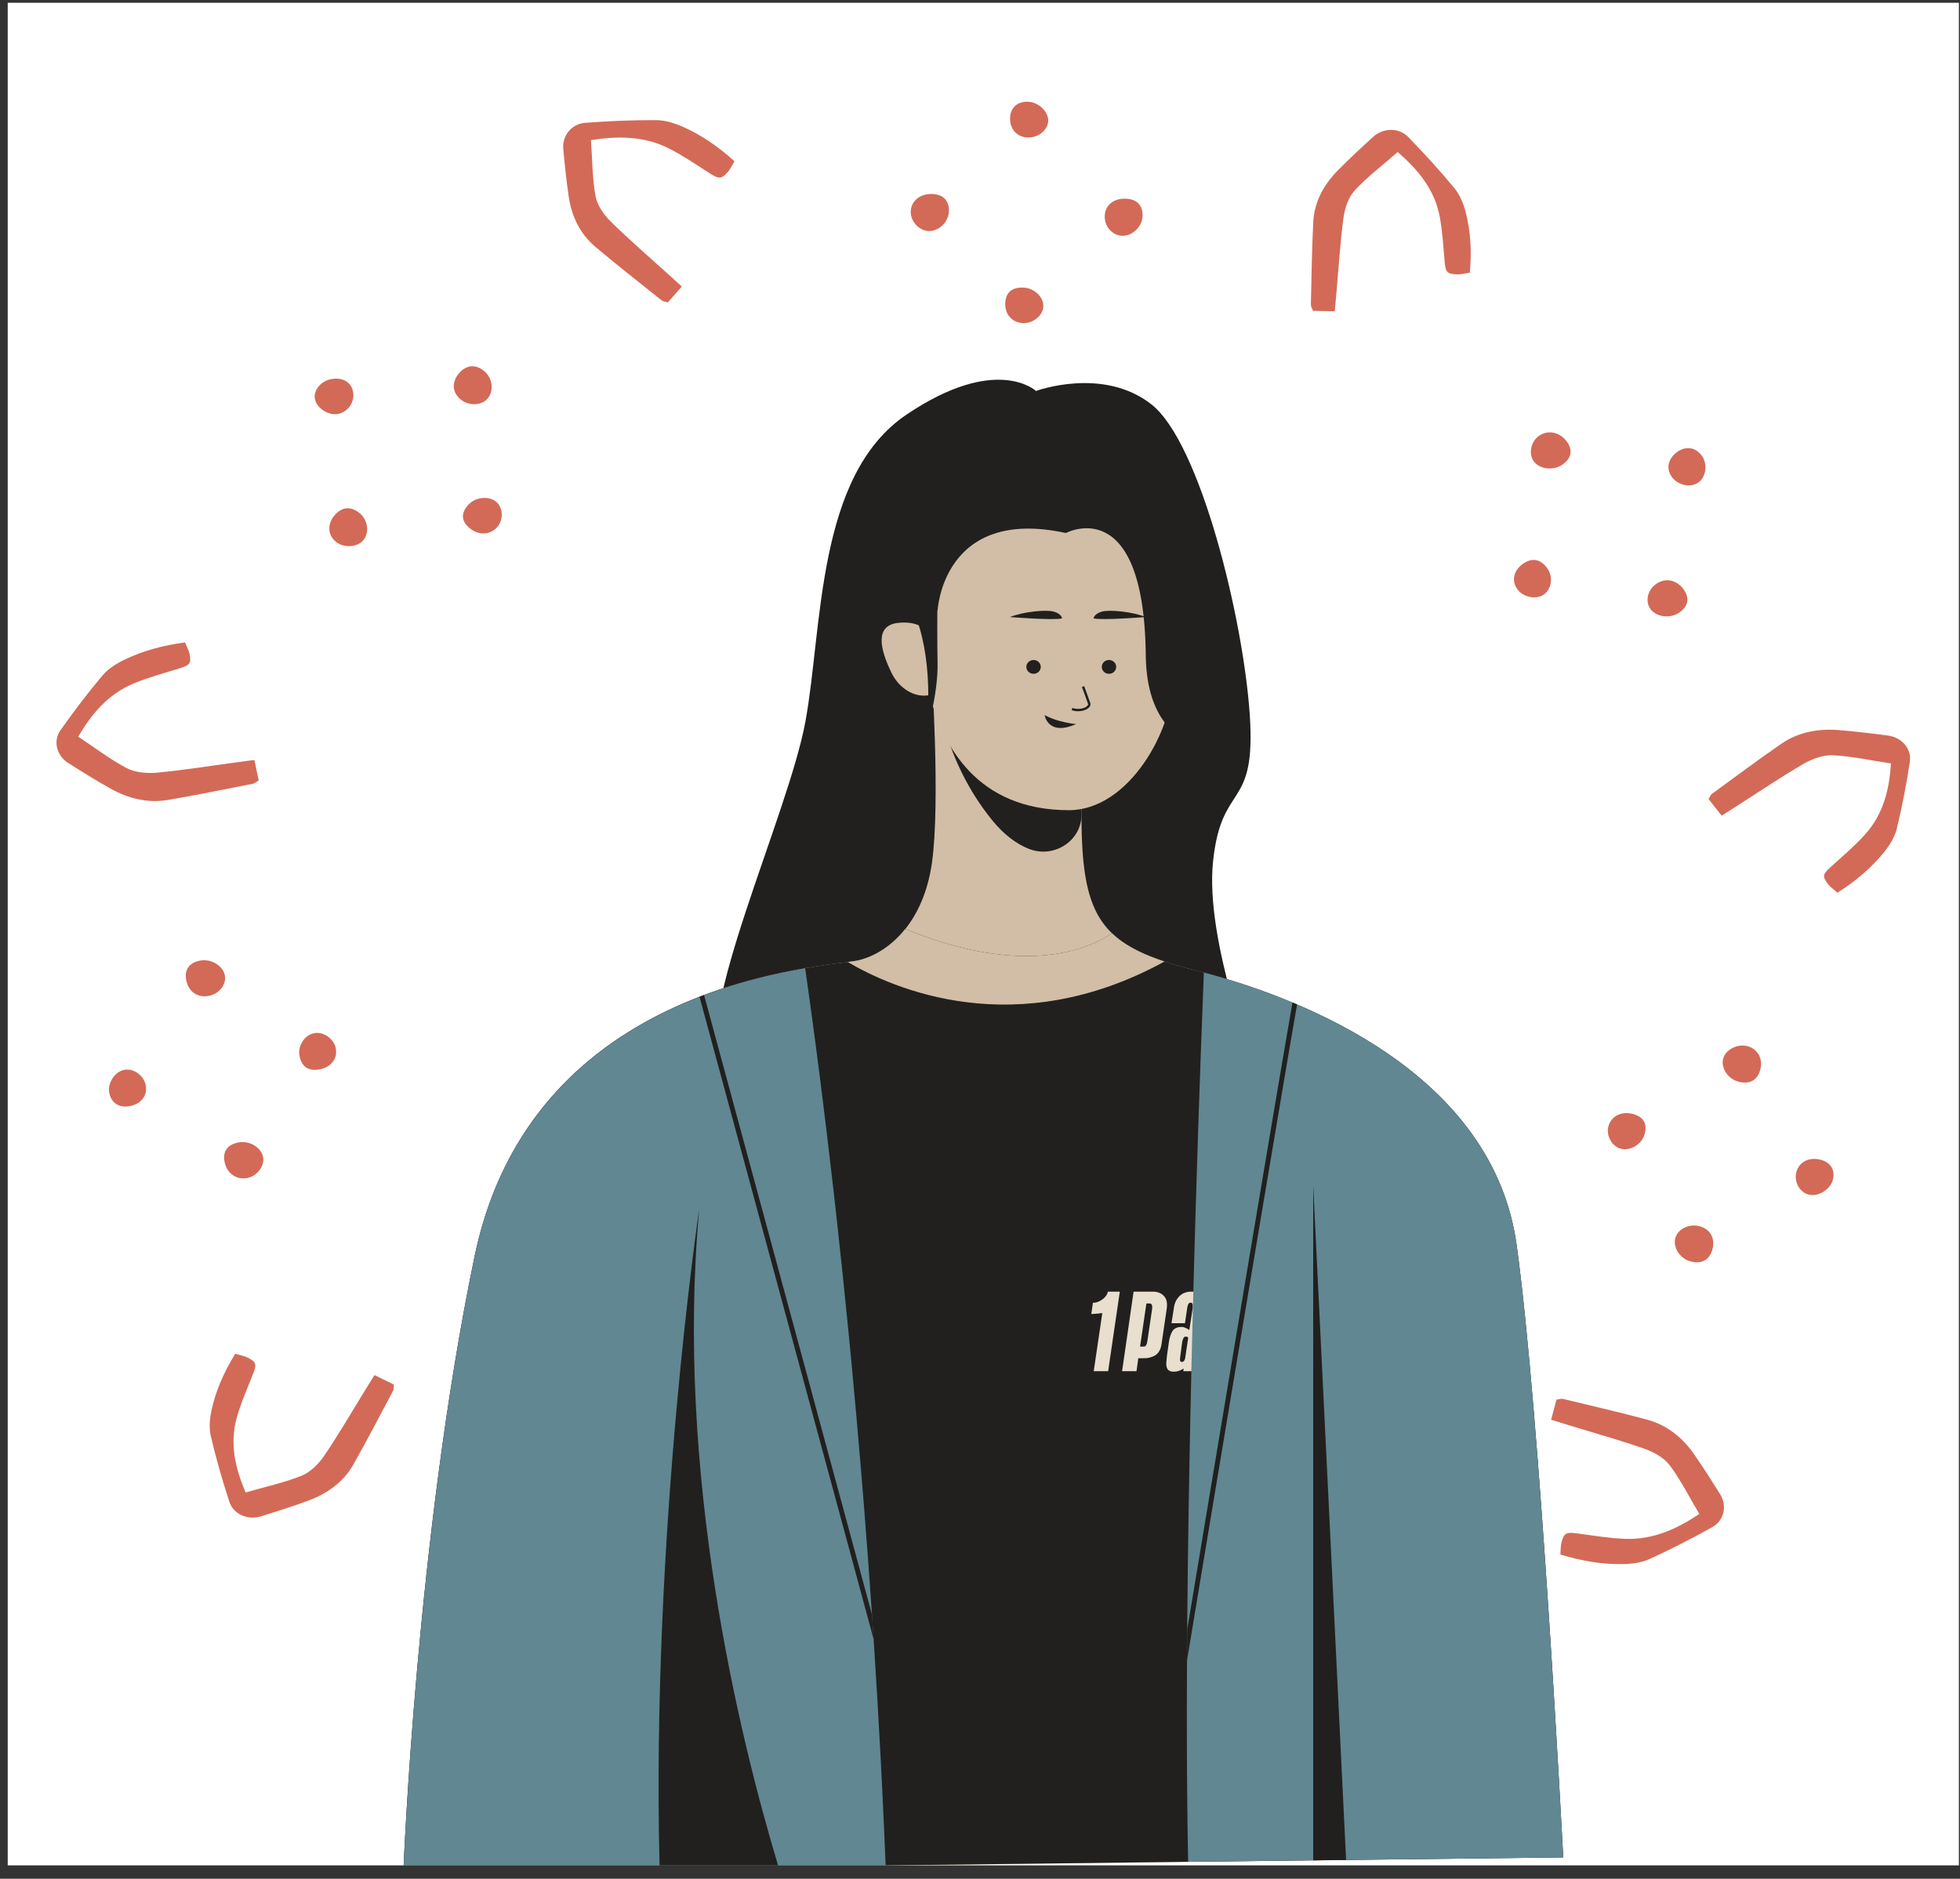 <svg width="121" height="116" viewBox="0 0 121 116" fill="none" xmlns="http://www.w3.org/2000/svg">
<rect x="0" y="0" width="121" height="116" fill="#333333" stroke="none"/>
<g clip-path="url(#clip0_8129_22210)">
<rect width="120.455" height="115" transform="translate(0.477 0.172)" fill="white"/>
<path d="M52.308 108.646C52.593 108.461 52.766 108.315 52.97 108.228C53.543 107.985 53.672 108.057 54.001 108.582C54.513 109.408 54.997 110.262 55.587 111.033C56.625 112.387 58.116 113.063 59.701 113.509C60.161 112.401 60.692 111.364 61.015 110.27C61.174 109.728 61.075 109.044 60.886 108.489C60.369 106.995 59.739 105.54 59.155 104.071C59.027 103.751 58.898 103.427 58.744 103.034L59.968 102.505C60.078 102.613 60.205 102.68 60.255 102.787C60.99 104.337 61.743 105.88 62.437 107.448C62.943 108.59 62.901 109.778 62.519 110.937C62.208 111.879 61.851 112.811 61.486 113.737C61.187 114.484 60.333 114.911 59.551 114.621C58.185 114.116 56.832 113.561 55.515 112.947C55.025 112.717 54.583 112.311 54.226 111.9C53.414 110.957 52.806 109.89 52.311 108.655L52.308 108.648V108.646Z" fill="#D36A57"/>
<path d="M84.4 99.239C85.099 98.958 85.403 98.303 85.118 97.699C84.866 97.164 84.13 96.86 83.599 97.07C83.011 97.303 82.724 98.075 82.998 98.68C83.274 99.291 83.773 99.492 84.402 99.239H84.4Z" fill="#D36A57"/>
<path d="M73.493 103.948C74.209 103.664 74.496 103.048 74.201 102.42C73.936 101.851 73.257 101.554 72.706 101.771C72.121 101.998 71.825 102.778 72.091 103.378V103.381C72.36 103.988 72.872 104.194 73.493 103.948Z" fill="#D36A57"/>
<path d="M80.681 104.828C80.092 105.075 79.772 105.752 80.007 106.265C80.24 106.786 81.044 107.065 81.638 106.834C82.256 106.593 82.485 106.067 82.226 105.484C81.936 104.836 81.308 104.568 80.682 104.828H80.681Z" fill="#D36A57"/>
<path d="M76.699 96.376C77.365 96.114 77.577 95.657 77.31 95.052C77.029 94.407 76.391 94.126 75.77 94.372C75.193 94.6 74.861 95.296 75.083 95.811C75.315 96.344 76.085 96.616 76.698 96.376H76.699Z" fill="#D36A57"/>
<path d="M14.521 83.582C14.85 83.68 15.077 83.719 15.276 83.817C15.831 84.094 15.852 84.236 15.63 84.81C15.274 85.708 14.879 86.603 14.618 87.525C14.16 89.146 14.538 90.685 15.161 92.149C16.353 91.803 17.531 91.553 18.624 91.114C19.165 90.895 19.662 90.393 19.998 89.906C20.896 88.587 21.69 87.209 22.527 85.856C22.709 85.56 22.892 85.261 23.118 84.901L24.314 85.489C24.295 85.638 24.319 85.776 24.263 85.881C23.454 87.397 22.665 88.924 21.817 90.421C21.2 91.511 20.205 92.221 19.021 92.658C18.057 93.013 17.074 93.325 16.091 93.629C15.295 93.871 14.415 93.497 14.162 92.731C13.723 91.393 13.332 90.034 13.013 88.664C12.895 88.153 12.951 87.57 13.063 87.047C13.326 85.851 13.819 84.731 14.519 83.59L14.522 83.583L14.521 83.582Z" fill="#D36A57"/>
<path d="M42.212 101.747C42.877 102.095 43.6 101.914 43.916 101.324C44.196 100.802 43.985 100.061 43.482 99.795C42.925 99.5 42.116 99.765 41.793 100.347C41.467 100.935 41.614 101.434 42.212 101.747Z" fill="#D36A57"/>
<path d="M31.566 96.516C32.244 96.876 32.927 96.706 33.255 96.094C33.555 95.54 33.373 94.847 32.853 94.569C32.304 94.274 31.481 94.537 31.158 95.111V95.114C30.827 95.693 30.979 96.205 31.566 96.516Z" fill="#D36A57"/>
<path d="M35.33 102.448C34.76 102.16 34.008 102.344 33.735 102.838C33.456 103.338 33.729 104.113 34.288 104.414C34.871 104.727 35.443 104.57 35.756 104.013C36.106 103.392 35.932 102.755 35.33 102.448Z" fill="#D36A57"/>
<path d="M39.746 94.196C40.375 94.531 40.88 94.404 41.209 93.828C41.56 93.215 41.392 92.561 40.804 92.251C40.259 91.961 39.483 92.147 39.202 92.635C38.911 93.141 39.169 93.886 39.747 94.196H39.746Z" fill="#D36A57"/>
<path d="M11.422 39.662C11.547 39.97 11.657 40.164 11.701 40.374C11.821 40.963 11.719 41.067 11.111 41.259C10.157 41.553 9.179 41.814 8.264 42.194C6.656 42.862 5.635 44.105 4.828 45.484C5.854 46.161 6.792 46.887 7.832 47.431C8.348 47.7 9.068 47.76 9.674 47.707C11.31 47.557 12.932 47.292 14.558 47.075C14.912 47.027 15.271 46.977 15.705 46.922L15.97 48.183C15.836 48.262 15.738 48.365 15.619 48.389C13.876 48.731 12.139 49.09 10.388 49.388C9.113 49.606 7.914 49.303 6.818 48.688C5.928 48.188 5.059 47.647 4.198 47.1C3.504 46.654 3.26 45.762 3.728 45.096C4.546 43.933 5.412 42.792 6.331 41.7C6.675 41.293 7.185 40.971 7.684 40.73C8.825 40.181 10.046 39.851 11.413 39.664H11.421L11.422 39.662Z" fill="#D36A57"/>
<path d="M13.86 71.721C13.989 72.436 14.589 72.865 15.267 72.733C15.869 72.618 16.341 71.998 16.244 71.454C16.138 70.853 15.417 70.413 14.74 70.534C14.056 70.657 13.741 71.077 13.858 71.721H13.86Z" fill="#D36A57"/>
<path d="M11.492 60.488C11.621 61.219 12.184 61.625 12.89 61.489C13.528 61.368 13.98 60.8 13.883 60.237C13.783 59.641 13.055 59.19 12.384 59.306H12.38C11.702 59.42 11.379 59.853 11.492 60.488Z" fill="#D36A57"/>
<path d="M8.996 67.004C8.875 66.399 8.258 65.95 7.683 66.054C7.1 66.156 6.638 66.844 6.74 67.45C6.849 68.081 7.334 68.412 7.984 68.3C8.709 68.173 9.121 67.646 8.996 67.004Z" fill="#D36A57"/>
<path d="M18.486 65.166C18.605 65.847 19.023 66.146 19.698 66.032C20.418 65.913 20.846 65.379 20.734 64.746C20.631 64.157 19.995 63.691 19.422 63.785C18.827 63.884 18.38 64.541 18.486 65.166Z" fill="#D36A57"/>
<path d="M45.346 9.958C45.173 10.243 45.083 10.446 44.938 10.611C44.533 11.068 44.384 11.056 43.849 10.721C43.014 10.19 42.19 9.62 41.31 9.172C39.763 8.384 38.112 8.395 36.482 8.65C36.57 9.84 36.561 10.996 36.766 12.114C36.867 12.667 37.268 13.243 37.689 13.664C38.832 14.796 40.058 15.845 41.25 16.927C41.511 17.162 41.774 17.401 42.09 17.691L41.226 18.676C41.079 18.625 40.933 18.617 40.84 18.541C39.476 17.45 38.098 16.373 36.763 15.247C35.791 14.428 35.29 13.341 35.109 12.139C34.964 11.161 34.863 10.172 34.772 9.186C34.703 8.389 35.279 7.649 36.115 7.585C37.574 7.473 39.045 7.411 40.51 7.417C41.055 7.42 41.637 7.602 42.145 7.824C43.304 8.336 44.335 9.045 45.339 9.952L45.345 9.958H45.346Z" fill="#D36A57"/>
<path d="M20.693 31.771C20.191 32.314 20.215 33.031 20.743 33.456C21.213 33.834 22.013 33.802 22.397 33.39C22.822 32.936 22.731 32.123 22.21 31.691C21.684 31.254 21.144 31.281 20.693 31.771Z" fill="#D36A57"/>
<path d="M28.387 22.994C27.871 23.547 27.891 24.222 28.441 24.665C28.937 25.069 29.684 25.052 30.082 24.629C30.505 24.182 30.42 23.355 29.907 22.926L29.905 22.923C29.39 22.487 28.835 22.514 28.387 22.994Z" fill="#D36A57"/>
<path d="M21.512 25.189C21.932 24.721 21.913 23.978 21.469 23.613C21.023 23.24 20.173 23.323 19.742 23.778C19.295 24.253 19.327 24.821 19.823 25.238C20.378 25.702 21.066 25.682 21.512 25.188V25.189Z" fill="#D36A57"/>
<path d="M28.929 31.149C28.448 31.662 28.464 32.162 28.978 32.596C29.523 33.061 30.227 33.048 30.674 32.569C31.09 32.125 31.075 31.359 30.64 30.988C30.19 30.604 29.373 30.68 28.93 31.149H28.929Z" fill="#D36A57"/>
<path d="M90.745 16.838C90.404 16.886 90.181 16.946 89.958 16.94C89.332 16.921 89.248 16.803 89.189 16.192C89.102 15.236 89.053 14.265 88.871 13.325C88.549 11.675 87.511 10.446 86.287 9.385C85.369 10.193 84.421 10.906 83.635 11.757C83.246 12.179 83.026 12.838 82.944 13.416C82.732 14.977 82.641 16.549 82.5 18.116C82.47 18.458 82.441 18.803 82.401 19.221L81.058 19.189C81.008 19.047 80.924 18.933 80.927 18.816C80.967 17.114 80.987 15.411 81.074 13.71C81.136 12.471 81.711 11.418 82.58 10.533C83.288 9.814 84.032 9.122 84.78 8.441C85.387 7.892 86.35 7.862 86.924 8.449C87.926 9.471 88.894 10.534 89.801 11.635C90.138 12.046 90.353 12.595 90.488 13.114C90.793 14.301 90.856 15.514 90.742 16.832V16.84L90.745 16.838Z" fill="#D36A57"/>
<path d="M57.567 11.979C56.81 11.941 56.241 12.406 56.223 13.068C56.207 13.654 56.732 14.235 57.308 14.265C57.944 14.299 58.551 13.724 58.579 13.065C58.606 12.4 58.249 12.012 57.567 11.979Z" fill="#D36A57"/>
<path d="M69.53 12.268C68.756 12.227 68.218 12.662 68.2 13.351C68.18 13.974 68.658 14.522 69.252 14.557C69.881 14.596 70.503 14.016 70.534 13.364V13.361C70.569 12.702 70.201 12.305 69.53 12.268Z" fill="#D36A57"/>
<path d="M63.451 8.489C64.094 8.512 64.689 8.034 64.71 7.474C64.735 6.908 64.137 6.323 63.499 6.284C62.831 6.245 62.388 6.623 62.358 7.256C62.326 7.962 62.77 8.464 63.451 8.49V8.489Z" fill="#D36A57"/>
<path d="M63.211 17.758C62.492 17.718 62.095 18.041 62.06 18.696C62.021 19.395 62.469 19.912 63.139 19.949C63.761 19.983 64.377 19.494 64.409 18.938C64.441 18.36 63.871 17.797 63.211 17.758Z" fill="#D36A57"/>
<path d="M113.434 55.122C113.182 54.896 112.995 54.767 112.86 54.596C112.486 54.115 112.53 53.979 112.992 53.555C113.719 52.894 114.481 52.252 115.134 51.529C116.281 50.259 116.637 48.716 116.739 47.138C115.508 46.955 114.334 46.69 113.15 46.632C112.564 46.603 111.888 46.849 111.365 47.148C109.959 47.964 108.619 48.875 107.252 49.747C106.954 49.937 106.654 50.13 106.288 50.361L105.477 49.334C105.562 49.209 105.602 49.073 105.701 49.004C107.115 47.973 108.518 46.926 109.96 45.929C111.01 45.203 112.229 44.978 113.493 45.076C114.521 45.157 115.55 45.283 116.574 45.419C117.401 45.531 118.025 46.234 117.905 47.029C117.694 48.417 117.43 49.804 117.097 51.17C116.973 51.679 116.657 52.182 116.319 52.607C115.539 53.576 114.588 54.38 113.442 55.116L113.434 55.121V55.122Z" fill="#D36A57"/>
<path d="M96.716 27.25C96.275 26.66 95.54 26.523 94.989 26.923C94.5 27.277 94.354 28.033 94.688 28.482C95.056 28.98 95.904 29.076 96.46 28.685C97.021 28.291 97.114 27.781 96.716 27.25Z" fill="#D36A57"/>
<path d="M103.937 36.388C103.488 35.782 102.797 35.651 102.224 36.067C101.704 36.441 101.553 37.14 101.895 37.608C102.256 38.102 103.116 38.207 103.667 37.824L103.67 37.822C104.228 37.437 104.324 36.913 103.935 36.389L103.937 36.388Z" fill="#D36A57"/>
<path d="M103.233 29.479C103.616 29.975 104.377 30.123 104.848 29.79C105.326 29.455 105.432 28.643 105.064 28.14C104.681 27.617 104.095 27.521 103.559 27.892C102.963 28.308 102.83 28.953 103.233 29.479Z" fill="#D36A57"/>
<path d="M95.516 35.079C95.101 34.515 94.59 34.419 94.032 34.803C93.438 35.209 93.293 35.868 93.682 36.392C94.042 36.88 94.825 37.036 95.3 36.713C95.791 36.377 95.897 35.599 95.516 35.08V35.079Z" fill="#D36A57"/>
<path d="M96.328 95.98C96.356 95.65 96.344 95.43 96.4 95.223C96.559 94.642 96.699 94.591 97.332 94.672C98.324 94.804 99.324 94.975 100.32 95.012C102.072 95.08 103.554 94.383 104.907 93.476C104.288 92.44 103.773 91.397 103.082 90.473C102.74 90.016 102.118 89.664 101.547 89.46C100.005 88.915 98.425 88.481 96.861 87.999C96.52 87.895 96.174 87.791 95.758 87.66L96.09 86.413C96.246 86.398 96.382 86.344 96.499 86.374C98.223 86.791 99.952 87.189 101.664 87.648C102.912 87.981 103.855 88.753 104.563 89.761C105.139 90.582 105.677 91.431 106.204 92.281C106.627 92.97 106.443 93.876 105.72 94.282C104.456 94.989 103.159 95.656 101.835 96.26C101.342 96.483 100.736 96.561 100.178 96.572C98.902 96.593 97.652 96.382 96.335 95.982L96.327 95.98H96.328Z" fill="#D36A57"/>
<path d="M108.658 66.084C108.865 65.386 108.519 64.749 107.848 64.587C107.254 64.441 106.547 64.803 106.388 65.332C106.211 65.919 106.662 66.614 107.327 66.787C107.998 66.961 108.473 66.713 108.658 66.085V66.084Z" fill="#D36A57"/>
<path d="M105.701 77.189C105.915 76.475 105.592 75.876 104.895 75.706C104.266 75.549 103.599 75.873 103.432 76.42C103.253 76.999 103.703 77.709 104.361 77.882H104.365C105.027 78.062 105.514 77.806 105.701 77.188V77.189Z" fill="#D36A57"/>
<path d="M110.902 72.354C110.735 72.95 111.089 73.612 111.655 73.756C112.225 73.906 112.955 73.478 113.137 72.889C113.324 72.275 113.039 71.776 112.401 71.608C111.691 71.421 111.081 71.725 110.903 72.354H110.902Z" fill="#D36A57"/>
<path d="M101.519 70.067C101.719 69.405 101.479 68.962 100.819 68.783C100.117 68.592 99.489 68.894 99.303 69.512C99.129 70.085 99.49 70.769 100.05 70.923C100.63 71.081 101.332 70.674 101.519 70.066V70.067Z" fill="#D36A57"/>
<path d="M63.956 24.139C63.956 24.139 61.52 21.843 55.954 25.605C50.388 29.367 50.787 38.745 49.723 44.546C48.658 50.347 42.678 62.974 44.608 65.652C46.539 68.33 47.725 67.373 47.725 67.373L77.554 66.098C77.554 66.098 74.358 58.127 74.891 53.153C75.423 48.18 77.554 50.125 77.155 44.146C76.755 38.168 74.092 27.348 71.096 24.978C68.099 22.608 63.956 24.139 63.956 24.139Z" fill="#21201E"/>
<path d="M58.645 46.439C58.645 46.439 55.995 46.24 54.423 41.78C52.852 37.32 51.365 30.379 57.045 26.808C61.817 23.807 73.251 23.738 73.517 32.283C73.784 40.827 71.695 41.78 71.695 41.78L58.645 46.439Z" fill="#21201E"/>
<path d="M24.904 115.532L96.504 114.684C96.504 114.684 95.089 87.39 93.626 76.862C92.162 66.335 80.604 61.645 73.847 59.931C71.381 59.304 69.731 58.666 68.649 57.624C67.478 56.501 66.972 54.908 66.819 52.361C66.725 50.806 66.762 48.895 66.861 46.518L60.691 43.044L57.505 41.25C57.505 41.25 58.066 49.508 57.532 53.277C57.282 55.048 56.66 56.393 55.885 57.364C55.011 58.458 53.943 59.077 52.991 59.298C51.197 59.715 32.888 60.295 29.296 77.581C25.704 94.867 24.904 115.532 24.904 115.532Z" fill="#D2BEA6"/>
<path d="M96.505 114.679L83.102 114.838L81.071 114.861L73.348 114.953L54.675 115.174L48.057 115.253L40.721 115.34L24.904 115.527C24.904 115.527 25.705 94.863 29.297 77.577C31.802 65.516 41.474 61.588 47.701 60.173C48.422 60.01 49.095 59.88 49.707 59.776C50.826 59.582 51.735 59.474 52.334 59.396C52.636 59.356 52.858 59.324 52.991 59.293C53.015 59.289 53.038 59.283 53.062 59.275C53.995 59.042 55.033 58.426 55.885 57.359C63.388 60.43 67.378 58.493 68.649 57.62C69.337 58.281 70.252 58.779 71.46 59.216C71.601 59.267 71.745 59.316 71.894 59.366C72.48 59.559 73.129 59.743 73.848 59.926C74.002 59.965 74.159 60.005 74.318 60.048C74.526 60.103 74.737 60.161 74.951 60.221C81.793 62.15 92.24 66.884 93.627 76.858C95.09 87.385 96.505 114.679 96.505 114.679Z" fill="#21201E"/>
<path d="M67.521 84.66L68.051 81.07C67.961 81.08 67.841 81.1 67.711 81.11C67.581 81.12 67.461 81.13 67.371 81.13L67.471 80.44C67.571 80.44 67.671 80.42 67.761 80.39C67.861 80.35 67.961 80.3 68.041 80.24C68.131 80.18 68.201 80.11 68.271 80.02C68.331 79.94 68.381 79.85 68.391 79.75H69.131L68.411 84.66H67.521Z" fill="#E8DFCE"/>
<path d="M74.312 80.01C74.172 79.84 73.962 79.75 73.692 79.75H73.512C73.262 79.75 73.012 79.84 72.832 80.01C72.642 80.19 72.512 80.43 72.472 80.74L72.322 81.7H73.152L73.292 80.76C73.322 80.54 73.392 80.43 73.492 80.43H73.512C73.622 80.43 73.652 80.54 73.632 80.76L73.422 82.12C73.352 82.07 73.272 82.02 73.192 81.99C73.112 81.95 73.032 81.93 72.952 81.93H72.932C72.672 81.93 72.482 82.02 72.372 82.2C72.272 82.37 72.192 82.61 72.152 82.92L72.042 83.7C72.022 83.86 72.012 83.99 72.002 84.12C71.992 84.22 72.002 84.33 72.032 84.43C72.052 84.51 72.102 84.58 72.172 84.62C72.262 84.68 72.372 84.7 72.472 84.69H72.502C72.602 84.69 72.692 84.67 72.782 84.64C72.882 84.6 72.982 84.55 73.072 84.5L73.052 84.66H73.892L73.932 84.4L74.452 80.75C74.502 80.43 74.462 80.19 74.312 80.01ZM73.162 83.88C73.122 84.02 73.062 84.09 72.972 84.09H72.952C72.852 84.09 72.822 83.98 72.862 83.77L72.982 82.86C73.022 82.64 73.092 82.53 73.182 82.53H73.252C73.252 82.53 73.302 82.54 73.312 82.55C73.332 82.57 73.352 82.59 73.352 82.61L73.162 83.88Z" fill="#E8DFCE"/>
<path d="M75.912 81.699L76.052 80.749C76.062 80.669 76.062 80.589 76.052 80.519C76.032 80.459 76.002 80.429 75.942 80.429H75.922C75.922 80.429 75.862 80.439 75.842 80.459C75.822 80.479 75.802 80.499 75.792 80.519C75.752 80.589 75.732 80.669 75.722 80.749L75.652 81.169C75.622 81.349 75.652 81.539 75.762 81.689C75.872 81.829 75.982 81.969 76.102 82.099C76.232 82.239 76.342 82.389 76.432 82.549C76.532 82.709 76.562 82.919 76.532 83.179L76.452 83.679C76.422 83.949 76.302 84.209 76.092 84.399C75.902 84.569 75.662 84.669 75.402 84.669H75.232C74.962 84.669 74.762 84.579 74.622 84.399C74.482 84.219 74.432 83.979 74.482 83.679L74.612 82.709H75.362L75.222 83.659C75.202 83.879 75.252 83.989 75.362 83.989H75.402C75.522 83.989 75.602 83.879 75.632 83.659L75.692 83.239C75.712 83.119 75.702 82.989 75.662 82.869C75.622 82.759 75.562 82.659 75.492 82.569C75.412 82.479 75.332 82.379 75.252 82.299C75.162 82.209 75.082 82.109 75.012 82.009C74.942 81.899 74.882 81.779 74.842 81.659C74.802 81.509 74.792 81.359 74.822 81.209L74.892 80.709C74.922 80.439 75.052 80.189 75.252 79.989C75.342 79.899 75.452 79.829 75.572 79.789C75.692 79.739 75.822 79.719 75.952 79.719H76.042C76.312 79.719 76.512 79.809 76.662 79.989C76.802 80.169 76.852 80.409 76.802 80.709L76.662 81.679H75.912V81.699Z" fill="#E8DFCE"/>
<path d="M78.252 81.699L78.392 80.749C78.402 80.669 78.402 80.589 78.392 80.519C78.372 80.459 78.342 80.429 78.282 80.429H78.262C78.262 80.429 78.202 80.439 78.182 80.459C78.162 80.479 78.142 80.499 78.132 80.519C78.092 80.589 78.072 80.669 78.062 80.749L77.992 81.169C77.962 81.349 77.992 81.539 78.102 81.689C78.212 81.829 78.322 81.969 78.442 82.099C78.572 82.239 78.682 82.389 78.772 82.549C78.872 82.709 78.902 82.919 78.872 83.179L78.792 83.679C78.762 83.949 78.642 84.209 78.432 84.399C78.242 84.569 78.002 84.669 77.742 84.669H77.572C77.302 84.669 77.102 84.579 76.962 84.399C76.822 84.219 76.772 83.979 76.822 83.679L76.952 82.709H77.702L77.562 83.659C77.542 83.879 77.592 83.989 77.702 83.989H77.742C77.862 83.989 77.942 83.879 77.972 83.659L78.032 83.239C78.052 83.119 78.042 82.989 78.002 82.869C77.962 82.759 77.902 82.659 77.832 82.569C77.752 82.479 77.672 82.389 77.592 82.299C77.502 82.209 77.422 82.109 77.352 82.009C77.282 81.899 77.222 81.779 77.182 81.659C77.142 81.509 77.132 81.359 77.162 81.209L77.232 80.709C77.262 80.439 77.392 80.189 77.592 79.989C77.682 79.899 77.792 79.829 77.912 79.789C78.032 79.739 78.162 79.719 78.292 79.719H78.382C78.652 79.719 78.852 79.809 79.002 79.989C79.152 80.169 79.192 80.409 79.152 80.709L79.012 81.679H78.262L78.252 81.699Z" fill="#E8DFCE"/>
<path d="M71.852 80.02C71.692 79.84 71.462 79.75 71.182 79.75H69.982L69.272 84.66H70.162L70.272 83.86H70.602C70.852 83.87 71.102 83.81 71.322 83.68C71.522 83.55 71.652 83.33 71.702 83.02L72.032 80.77C72.072 80.44 72.022 80.19 71.852 80.02ZM71.112 80.91L70.842 82.74C70.812 83 70.742 83.14 70.622 83.14H70.382L70.772 80.48H70.982C71.112 80.48 71.162 80.62 71.112 80.91Z" fill="#E8DFCE"/>
<path d="M96.505 114.678L83.102 114.836L81.071 114.86L73.349 114.952C73.32 113.475 73.299 111.941 73.286 110.363C73.281 109.714 73.277 109.058 73.274 108.395C73.266 106.48 73.268 104.513 73.279 102.516V102.514C73.279 102.227 73.282 101.939 73.284 101.65C73.286 101.307 73.288 100.962 73.291 100.618C73.293 100.306 73.296 99.994 73.299 99.681C73.319 97.444 73.348 95.185 73.384 92.935C73.395 92.278 73.406 91.622 73.418 90.968C73.459 88.688 73.507 86.427 73.558 84.221C73.573 83.559 73.59 82.903 73.606 82.251C73.664 79.913 73.726 77.65 73.789 75.504C73.809 74.835 73.829 74.178 73.849 73.534C73.924 71.077 73.999 68.805 74.07 66.785C74.094 66.099 74.117 65.442 74.139 64.816C74.209 62.895 74.271 61.279 74.319 60.047C74.526 60.101 74.737 60.16 74.952 60.22C76.438 60.639 78.094 61.19 79.79 61.899C79.883 61.938 79.978 61.977 80.072 62.018C81.673 62.702 83.304 63.526 84.856 64.512C85.749 65.079 86.616 65.7 87.436 66.379C89.563 68.138 91.376 70.285 92.511 72.889C92.782 73.508 93.015 74.153 93.203 74.825C93.386 75.476 93.529 76.153 93.627 76.856C93.81 78.175 93.993 79.758 94.171 81.517C94.236 82.15 94.3 82.804 94.363 83.477C94.561 85.573 94.753 87.85 94.934 90.188C94.985 90.839 95.035 91.494 95.085 92.152C95.253 94.401 95.412 96.673 95.559 98.867C95.603 99.529 95.647 100.186 95.688 100.831C95.846 103.267 95.986 105.559 96.105 107.55C96.146 108.243 96.184 108.9 96.219 109.514C96.401 112.662 96.505 114.678 96.505 114.678Z" fill="#618792"/>
<path d="M54.675 115.18L48.057 115.258L40.721 115.345L24.904 115.533C24.904 115.533 24.996 113.161 25.257 109.351C25.3 108.733 25.346 108.077 25.398 107.387C25.547 105.401 25.735 103.134 25.973 100.681C26.033 100.04 26.098 99.385 26.167 98.721C26.387 96.583 26.642 94.332 26.936 92.025C27.019 91.376 27.105 90.724 27.195 90.068C27.494 87.86 27.832 85.617 28.21 83.385C28.32 82.733 28.433 82.081 28.551 81.433C28.785 80.138 29.034 78.851 29.297 77.583C29.503 76.592 29.757 75.656 30.054 74.772C30.279 74.099 30.53 73.455 30.802 72.841C31.992 70.16 33.6 68.023 35.411 66.32C36.148 65.626 36.918 65.005 37.708 64.446C39.49 63.184 41.372 62.247 43.184 61.546C43.278 61.509 43.371 61.473 43.464 61.439C44.962 60.877 46.406 60.473 47.701 60.179C48.422 60.016 49.095 59.886 49.707 59.781C49.902 61.139 50.137 62.831 50.398 64.826C50.48 65.454 50.564 66.111 50.652 66.798C50.907 68.813 51.181 71.075 51.463 73.558C51.536 74.201 51.61 74.859 51.684 75.53C51.917 77.645 52.152 79.901 52.386 82.286C52.45 82.933 52.513 83.591 52.577 84.258C52.781 86.416 52.982 88.671 53.176 91.011C53.23 91.661 53.284 92.318 53.336 92.981C53.51 95.155 53.676 97.398 53.833 99.702C53.834 99.712 53.834 99.722 53.835 99.733C53.868 100.224 53.902 100.721 53.934 101.219C53.945 101.38 53.955 101.54 53.965 101.702C54.108 103.901 54.241 106.153 54.361 108.452C54.396 109.104 54.429 109.76 54.461 110.42C54.539 111.987 54.61 113.574 54.675 115.18Z" fill="#618792"/>
<path d="M57.881 42.688C57.881 42.688 58.147 46.834 61.273 50.668C62.011 51.572 62.771 52.111 63.502 52.405C65.056 53.029 66.766 51.922 66.765 50.308C66.765 49.194 66.802 47.936 66.861 46.509L60.691 43.035L57.881 42.688Z" fill="#21201E"/>
<path d="M55.037 41.542C55.522 42.537 56.496 43.105 57.395 42.915C58.198 46.016 60.29 50.023 65.99 50.023C69.695 50.023 72.461 45.053 72.427 41.794C72.399 39.112 72.427 38.689 72.427 38.689L72.452 30.328H57.134C57.05 31.923 56.978 36.98 57 38.753C56.699 38.56 56.191 38.366 55.418 38.461C54.016 38.634 54.304 40.035 55.037 41.542Z" fill="#D2BEA6"/>
<path d="M63.807 41.603C64.053 41.603 64.252 41.412 64.252 41.177C64.252 40.941 64.053 40.75 63.807 40.75C63.561 40.75 63.361 40.941 63.361 41.177C63.361 41.412 63.561 41.603 63.807 41.603Z" fill="#21201E"/>
<path d="M68.463 41.603C68.709 41.603 68.908 41.412 68.908 41.177C68.908 40.941 68.709 40.75 68.463 40.75C68.217 40.75 68.018 40.941 68.018 41.177C68.018 41.412 68.217 41.603 68.463 41.603Z" fill="#21201E"/>
<path d="M66.431 44.708C66.431 44.708 65.278 44.599 64.489 44.148C64.489 44.148 64.682 45.479 66.431 44.708Z" fill="#21201E"/>
<path d="M66.555 43.913C66.826 43.913 67.074 43.826 67.21 43.703C67.308 43.614 67.344 43.509 67.311 43.41C67.224 43.149 66.934 42.375 66.932 42.367L66.791 42.416C66.794 42.424 67.083 43.195 67.169 43.454C67.188 43.511 67.146 43.565 67.108 43.599C66.943 43.749 66.552 43.834 66.205 43.711L66.153 43.846C66.286 43.894 66.424 43.914 66.557 43.914L66.555 43.913Z" fill="#21201E"/>
<path d="M62.346 38.098C62.346 38.098 65.005 38.313 65.567 38.182C65.567 38.182 65.543 37.903 65.056 37.763C64.568 37.623 63.145 37.775 62.346 38.098Z" fill="#21201E"/>
<path d="M70.733 38.097C70.733 38.097 68.073 38.312 67.512 38.181C67.512 38.181 67.536 37.901 68.025 37.763C68.513 37.624 69.934 37.775 70.733 38.097Z" fill="#21201E"/>
<path d="M55.952 32.914C56.004 35.573 56.643 38.342 56.643 38.342L56.784 38.814C57.656 41.83 57.181 45.204 57.157 45.374C57.201 45.232 57.919 42.865 57.88 40.933C57.855 39.673 57.862 37.87 57.87 36.714C57.926 36.253 57.991 35.806 58.068 35.4C58.309 34.126 58.82 33.372 59.458 32.914H55.952Z" fill="#21201E"/>
<path d="M45.507 75.602C45.507 75.602 45.506 75.606 45.505 75.615L45.507 75.602Z" fill="#6B4E46"/>
<path d="M83.101 114.839L81.07 73.203V114.863L83.101 114.839Z" fill="#21201E"/>
<path d="M40.72 115.339L48.057 115.252C45.638 107.222 41.659 90.941 43.17 74.617C43.17 74.617 40.195 94.58 40.72 115.339Z" fill="#21201E"/>
<path d="M71.893 59.366C62.686 64.413 55.087 61.019 52.333 59.396C52.635 59.356 52.857 59.324 52.99 59.293C53.014 59.289 53.037 59.283 53.061 59.275C53.994 59.042 55.032 58.426 55.883 57.359C63.387 60.43 67.377 58.493 68.648 57.62C69.335 58.281 70.251 58.779 71.459 59.216C71.6 59.267 71.744 59.316 71.893 59.366Z" fill="#D2BEA6"/>
<path d="M53.935 101.218L51.696 92.953L51.16 90.976L49.323 84.197L48.786 82.215L46.947 75.428L46.41 73.445L44.568 66.651L44.031 64.667L43.185 61.545C43.279 61.507 43.373 61.472 43.465 61.438L44.343 64.676L44.881 66.66L46.721 73.453L47.259 75.436L49.098 82.222L49.635 84.203L51.471 90.982L52.008 92.958L53.834 99.701C53.868 100.203 53.902 100.709 53.935 101.218Z" fill="#21201E"/>
<path d="M80.074 62.018C79.946 62.753 79.791 63.651 79.614 64.684C79.51 65.297 79.397 65.959 79.278 66.662C78.942 68.638 78.554 70.941 78.135 73.437C78.025 74.083 77.914 74.743 77.802 75.414C77.437 77.587 77.055 79.871 76.668 82.186C76.558 82.843 76.447 83.503 76.337 84.163C75.958 86.437 75.577 88.718 75.208 90.932C75.097 91.597 74.987 92.256 74.878 92.906C74.287 96.459 73.736 99.77 73.28 102.513C73.283 101.884 73.287 101.252 73.292 100.618C73.678 98.297 74.113 95.677 74.574 92.912C74.683 92.262 74.792 91.604 74.902 90.939C75.272 88.725 75.652 86.443 76.032 84.17C76.143 83.51 76.252 82.85 76.363 82.193C76.75 79.879 77.131 77.595 77.497 75.421C77.609 74.751 77.72 74.091 77.829 73.444C78.248 70.952 78.636 68.649 78.972 66.67C79.092 65.968 79.205 65.306 79.31 64.692C79.495 63.604 79.658 62.661 79.791 61.898C79.885 61.938 79.98 61.977 80.074 62.018Z" fill="#21201E"/>
<path d="M73.268 45.695C73.268 45.695 70.781 44.93 70.734 40.466C70.627 30.328 65.803 32.91 65.803 32.91C58.18 31.252 57.881 37.715 57.881 37.715L55.952 35.419L56.911 29.18H72.451L73.268 45.695Z" fill="#21201E"/>
</g>
<defs>
<clipPath id="clip0_8129_22210">
<rect width="120.455" height="115" fill="white" transform="translate(0.477 0.172)"/>
</clipPath>
</defs>
</svg>

